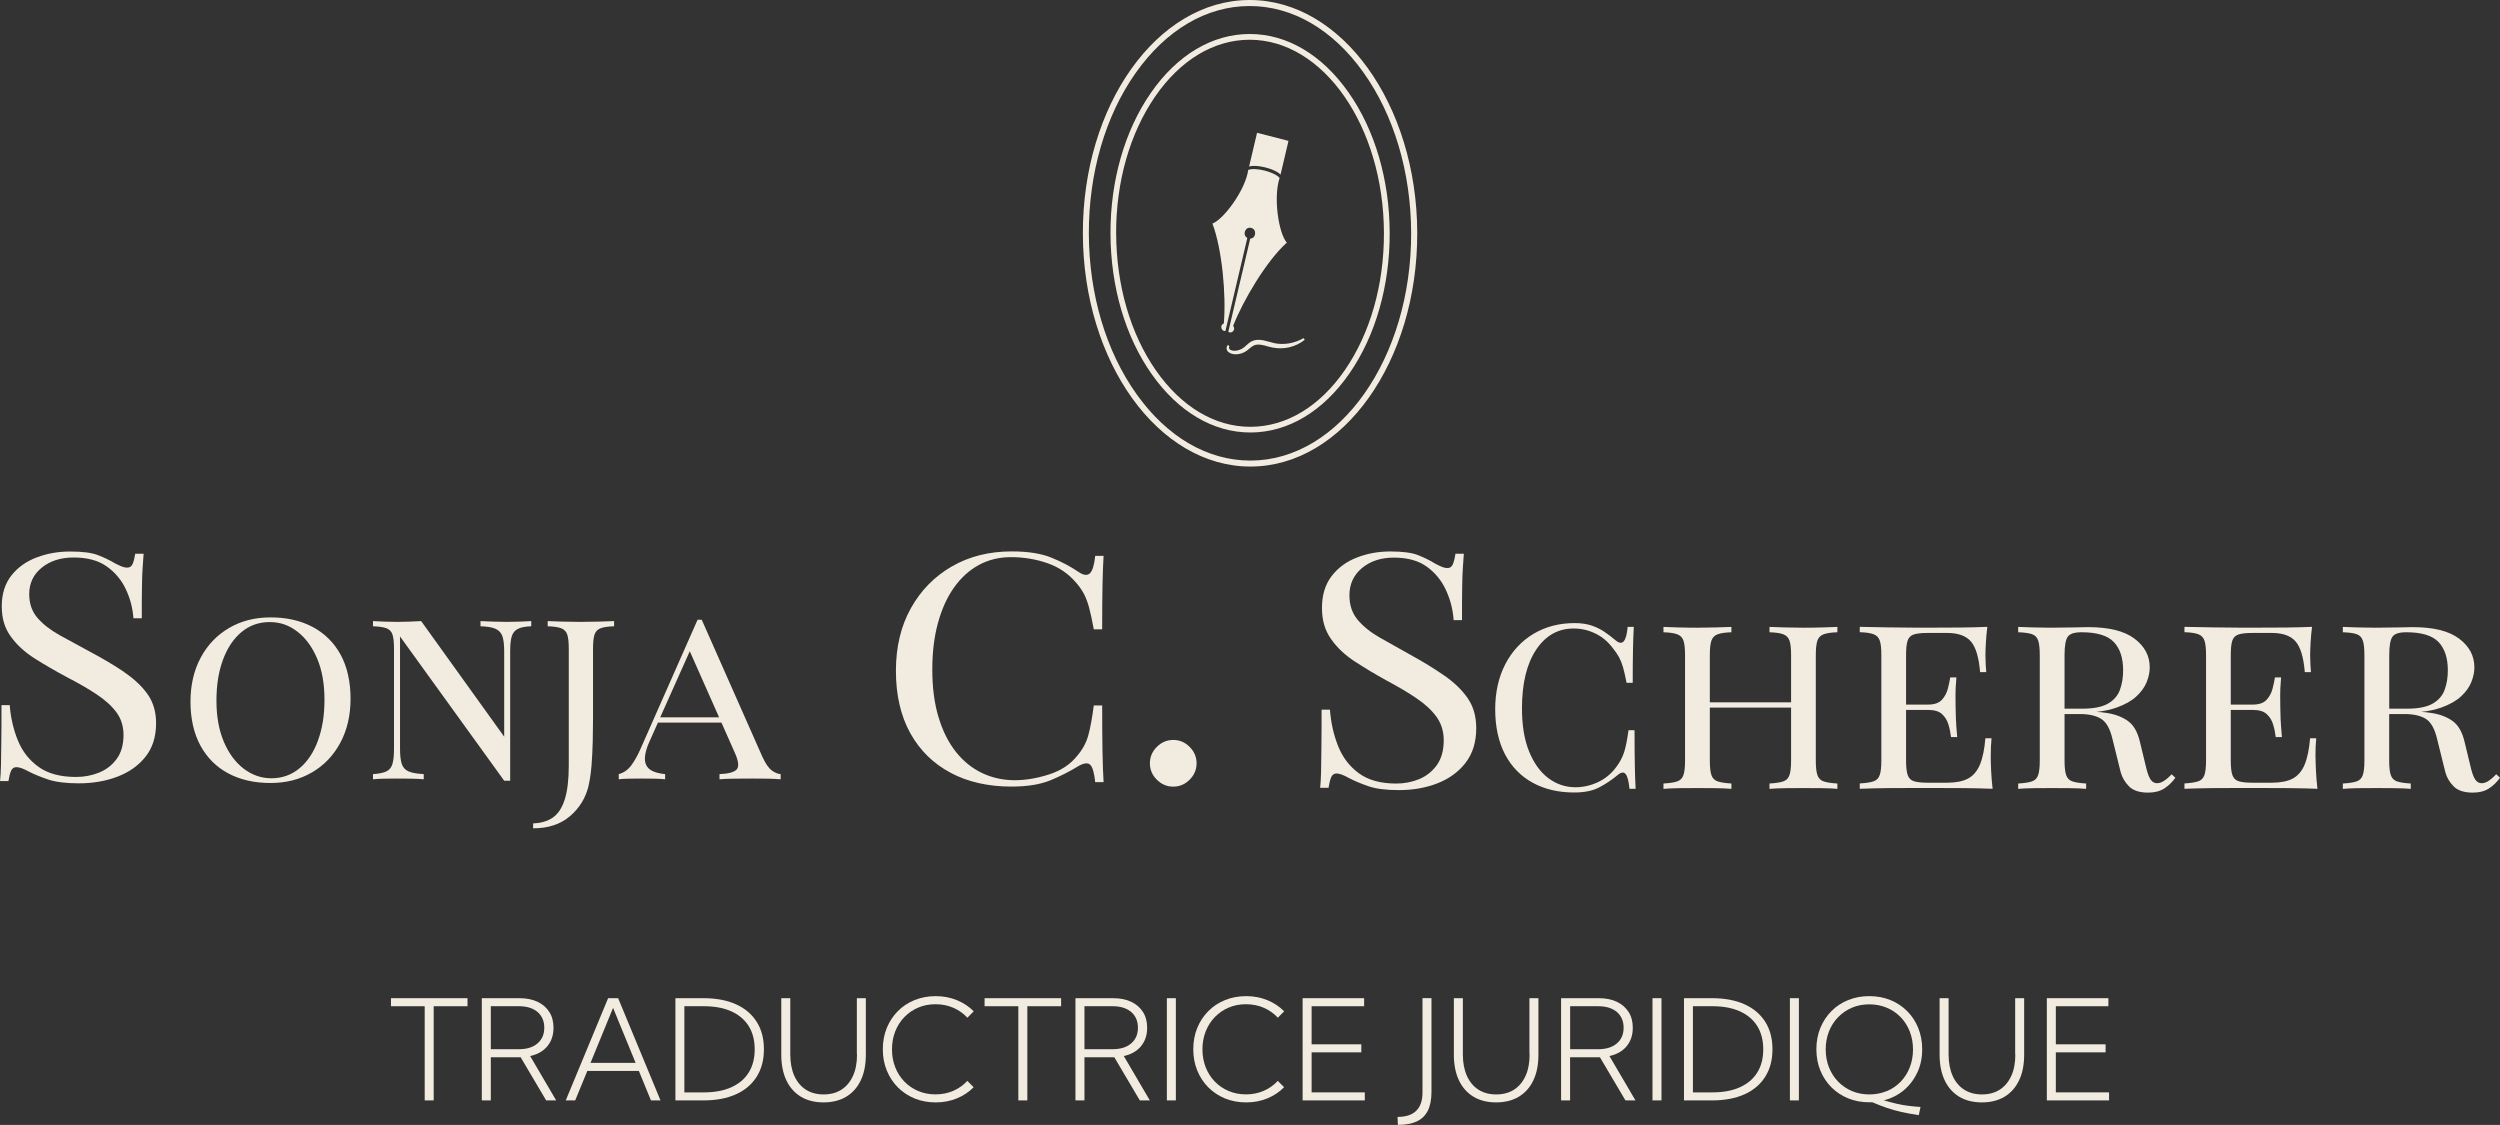 <?xml version="1.0" encoding="UTF-8"?>
<svg id="Calque_2" data-name="Calque 2" xmlns="http://www.w3.org/2000/svg" viewBox="0 0 439.02 197.55">
  <rect x="0" y="0" width="439.02" height="197.55" fill="#333333" stroke="none"/>
  <defs>
    <style>
      .cls-1 {
        fill: #f2ebdf;
      }
    </style>
  </defs>
  <g id="Calque_1-2" data-name="Calque 1">
    <g>
      <path class="cls-1" d="M208.91,131.16c-.81-.81-1.77-1.22-2.88-1.22s-2.07.41-2.88,1.22-1.22,1.77-1.22,2.88.41,2.07,1.22,2.88c.81.81,1.77,1.22,2.88,1.22s2.07-.41,2.88-1.22,1.22-1.77,1.22-2.88-.41-2.07-1.22-2.88Z"/>
      <path class="cls-1" d="M21.8,118.01c-1.73-1.17-3.7-2.34-5.92-3.52-1.92-1.03-3.7-2.01-5.34-2.91-1.64-.91-2.96-1.93-3.94-3.05-.98-1.13-1.47-2.53-1.47-4.19,0-1.92.74-3.48,2.21-4.66,1.47-1.19,3.34-1.78,5.6-1.78,2.39,0,4.32.52,5.79,1.56,1.47,1.04,2.59,2.37,3.36,4,.77,1.63,1.22,3.33,1.34,5.11h1.47c0-2.33,0-4.21.03-5.64.02-1.42.06-2.57.13-3.44s.12-1.62.16-2.25h-1.47c-.13.81-.29,1.42-.48,1.83s-.5.61-.93.61c-.3,0-.61-.06-.93-.19s-.74-.32-1.25-.58c-.85-.52-1.84-.99-2.94-1.42-1.11-.43-2.73-.64-4.87-.64s-4.05.34-5.89,1.03c-1.84.69-3.32,1.74-4.45,3.17-1.13,1.43-1.7,3.23-1.7,5.41s.52,3.84,1.57,5.3c1.05,1.46,2.44,2.75,4.19,3.86,1.75,1.11,3.63,2.2,5.63,3.27,2.01,1.04,3.76,2.04,5.25,3.03,1.49.98,2.66,2.04,3.49,3.16.83,1.13,1.25,2.45,1.25,3.97,0,1.74-.41,3.16-1.22,4.25-.81,1.09-1.85,1.89-3.11,2.39-1.26.5-2.59.75-4,.75-2.73,0-4.92-.58-6.56-1.75-1.64-1.17-2.86-2.71-3.65-4.64-.79-1.92-1.27-4-1.44-6.22H.26c0,2.59,0,4.74-.03,6.44-.02,1.7-.04,3.08-.06,4.14-.02,1.05-.08,1.97-.16,2.75h1.47c.13-.81.29-1.42.48-1.83.19-.41.5-.61.93-.61.51,0,1.24.26,2.18.78.94.48,2.07.94,3.39,1.39,1.32.44,3.11.67,5.38.67,2.47,0,4.74-.39,6.78-1.17,2.05-.78,3.69-1.94,4.93-3.5,1.24-1.55,1.86-3.52,1.86-5.88,0-2-.5-3.7-1.5-5.11-1-1.41-2.37-2.69-4.1-3.86Z"/>
      <path class="cls-1" d="M54.89,110.09c-2.1-1.11-4.56-1.67-7.36-1.67s-5.17.62-7.29,1.85c-2.12,1.24-3.78,2.96-4.98,5.19-1.2,2.23-1.81,4.82-1.81,7.77s.59,5.59,1.76,7.73c1.17,2.13,2.81,3.76,4.91,4.87,2.1,1.11,4.56,1.67,7.36,1.67s5.17-.62,7.29-1.85,3.78-2.96,4.98-5.19c1.2-2.22,1.81-4.81,1.81-7.77s-.59-5.63-1.76-7.75c-1.17-2.12-2.81-3.73-4.91-4.85ZM55.85,130.02c-.76,2.09-1.84,3.72-3.25,4.89-1.4,1.17-3.05,1.76-4.94,1.76-1.77,0-3.38-.56-4.85-1.67-1.46-1.11-2.63-2.69-3.5-4.73-.87-2.04-1.3-4.45-1.3-7.22s.38-5.11,1.14-7.18c.76-2.07,1.84-3.69,3.25-4.87,1.4-1.17,3.05-1.76,4.94-1.76s3.42.56,4.87,1.67c1.45,1.11,2.61,2.68,3.47,4.71.87,2.03,1.3,4.44,1.3,7.25s-.38,5.07-1.14,7.15Z"/>
      <path class="cls-1" d="M72.26,136.74c.88.02,1.6.05,2.15.11v-.91c-1.19-.06-2.08-.22-2.67-.48-.59-.26-.99-.7-1.19-1.32-.2-.62-.3-1.49-.3-2.58v-19.79l18.29,25.33h1.05v-22.72c0-1.13.09-2,.27-2.61.18-.61.54-1.05,1.07-1.33.53-.27,1.32-.43,2.36-.46v-.91c-.49.03-1.12.06-1.9.09-.78.03-1.56.05-2.35.05s-1.59-.02-2.49-.05c-.9-.03-1.62-.06-2.17-.09v.91c1.19.03,2.08.18,2.67.46.59.27.99.72,1.19,1.33.2.61.3,1.48.3,2.61v14.99l-14.58-20.3c-.58.03-1.23.06-1.97.09-.73.03-1.48.05-2.24.05s-1.53-.02-2.31-.05c-.78-.03-1.43-.06-1.94-.09v.91c1.03.03,1.82.15,2.35.34.53.2.89.56,1.07,1.1.18.53.27,1.36.27,2.49v17.65c0,1.1-.09,1.96-.27,2.58-.18.62-.54,1.07-1.07,1.32-.53.26-1.32.42-2.35.48v.91c.52-.06,1.16-.1,1.94-.11s1.55-.02,2.31-.02,1.63,0,2.51.02Z"/>
      <path class="cls-1" d="M103.35,138c.24-1.04.42-2.24.53-3.61.11-1.37.17-2.79.21-4.25.03-1.46.05-2.82.05-4.07v-12.16c0-1.13.09-1.96.27-2.49.18-.53.54-.9,1.08-1.1.53-.2,1.32-.31,2.35-.34v-.91c-.7.03-1.58.06-2.63.09-1.05.03-2.14.05-3.27.05s-2.21-.02-3.25-.05c-1.04-.03-1.87-.06-2.51-.09v.91c1.04.03,1.82.15,2.35.34.53.2.89.56,1.08,1.1.18.53.27,1.36.27,2.49v20.57c0,2.47-.24,4.44-.71,5.92-.47,1.48-1.17,2.54-2.1,3.18-.93.64-2.08.97-3.45,1.01v.87c2.65,0,4.81-.71,6.47-2.13,1.66-1.42,2.75-3.19,3.27-5.33Z"/>
      <path class="cls-1" d="M133.93,133.01l-10.7-24.18h-.73l-10.1,22.86c-.46,1.04-.98,1.94-1.55,2.72s-1.31,1.29-2.19,1.53v.91c.4-.06,1.03-.1,1.9-.11.87-.02,1.56-.02,2.08-.02.82,0,1.61,0,2.35.02.75.02,1.35.05,1.81.11v-.91c-.95-.09-1.69-.28-2.24-.55-.55-.27-.92-.65-1.12-1.12-.2-.47-.24-1.04-.14-1.71.11-.67.34-1.42.71-2.24l1.53-3.43h11.15l2.31,5.21c.7,1.52.82,2.53.37,3.02-.46.49-1.46.76-3.02.82v.91c.64-.06,1.48-.1,2.51-.11,1.04-.02,2.15-.02,3.34-.02.88,0,1.77,0,2.65.02.88.02,1.63.05,2.24.11v-.91c-.49-.03-1.01-.24-1.55-.64-.55-.4-1.08-1.16-1.6-2.29ZM115.94,125.97l5.19-11.61,5.15,11.61h-10.34Z"/>
      <path class="cls-1" d="M166.95,135.72c3.05,1.61,6.6,2.41,10.66,2.41,2.77,0,5.05-.37,6.82-1.09,1.77-.73,3.45-1.58,5.02-2.55.94-.52,1.61-.58,2.02-.17.4.41.69,1.42.86,3.03h1.47c-.09-1.42-.15-3.17-.19-5.25-.04-2.08-.06-4.82-.06-8.22h-1.47c-.3,2.28-.63,4.06-.99,5.33-.36,1.27-1.01,2.45-1.95,3.54-1.19,1.5-2.84,2.58-4.93,3.25-2.09.67-4.1,1.01-6.02,1.01-2.05,0-3.96-.42-5.73-1.26-1.77-.84-3.31-2.09-4.61-3.73-1.3-1.65-2.32-3.68-3.04-6.09-.73-2.41-1.09-5.19-1.09-8.33s.33-5.76.99-8.19c.66-2.43,1.6-4.51,2.82-6.23,1.22-1.72,2.67-3.04,4.35-3.96,1.69-.92,3.57-1.38,5.67-1.38,2.22,0,4.33.35,6.34,1.04,2,.69,3.67,1.81,4.99,3.34.6.67,1.08,1.35,1.44,2.02.36.67.67,1.49.93,2.44.26.95.53,2.24.83,3.84h1.47c0-3.26.02-5.87.06-7.86.04-1.98.11-3.67.19-5.05h-1.47c-.17,1.61-.48,2.63-.93,3.06-.45.43-1.1.37-1.95-.2-1.41-.97-3.02-1.82-4.83-2.55-1.81-.73-4.13-1.09-6.94-1.09-3.97,0-7.48.88-10.53,2.64-3.05,1.76-5.45,4.21-7.2,7.35-1.75,3.14-2.62,6.81-2.62,11s.84,7.91,2.53,10.94c1.69,3.03,4.05,5.35,7.11,6.96Z"/>
      <path class="cls-1" d="M257.38,133.93c1.24-1.6,1.86-3.62,1.86-6.06,0-2.06-.5-3.81-1.5-5.26-1-1.45-2.37-2.77-4.1-3.97-1.73-1.2-3.7-2.41-5.92-3.63-1.92-1.07-3.7-2.07-5.34-3-1.64-.93-2.96-1.98-3.94-3.14s-1.47-2.6-1.47-4.32c0-1.98.74-3.58,2.21-4.8,1.47-1.22,3.34-1.83,5.6-1.83,2.39,0,4.32.53,5.79,1.6,1.47,1.07,2.59,2.44,3.36,4.12.77,1.68,1.22,3.43,1.34,5.26h1.47c0-2.4,0-4.33.03-5.8.02-1.47.06-2.65.13-3.54s.12-1.67.16-2.32h-1.47c-.13.84-.29,1.47-.48,1.89s-.5.63-.93.63c-.3,0-.61-.07-.93-.2s-.74-.33-1.25-.6c-.85-.53-1.84-1.02-2.94-1.46s-2.73-.66-4.87-.66-4.05.35-5.89,1.06c-1.84.71-3.32,1.79-4.45,3.26-1.13,1.47-1.7,3.33-1.7,5.57s.52,3.95,1.57,5.46,2.44,2.83,4.19,3.97,3.63,2.27,5.63,3.37c2.01,1.07,3.76,2.1,5.25,3.12,1.49,1.01,2.66,2.1,3.49,3.26.83,1.16,1.25,2.52,1.25,4.09,0,1.79-.41,3.25-1.22,4.37-.81,1.12-1.85,1.94-3.11,2.46-1.26.51-2.59.77-4,.77-2.73,0-4.92-.6-6.56-1.8-1.64-1.2-2.86-2.79-3.65-4.77-.79-1.98-1.27-4.11-1.44-6.4h-1.47c0,2.67,0,4.88-.03,6.63-.02,1.75-.04,3.17-.06,4.26-.02,1.09-.08,2.03-.16,2.83h1.47c.13-.84.29-1.47.48-1.89.19-.42.5-.63.93-.63.51,0,1.24.27,2.18.8.94.5,2.07.97,3.39,1.43,1.32.46,3.11.69,5.38.69,2.47,0,4.74-.4,6.78-1.2,2.05-.8,3.69-2,4.93-3.6Z"/>
      <path class="cls-1" d="M287.06,128.23h-1.08c-.22,1.65-.48,2.94-.77,3.86-.3.92-.76,1.78-1.38,2.6-.87,1.19-1.95,2.07-3.23,2.67-1.28.59-2.59.89-3.93.89-1.75,0-3.33-.53-4.75-1.59-1.42-1.06-2.55-2.62-3.39-4.68-.84-2.06-1.26-4.58-1.26-7.58,0-4.37.83-7.8,2.48-10.29s3.85-3.74,6.6-3.74c1.34,0,2.62.3,3.83.89,1.22.59,2.26,1.48,3.13,2.67.4.5.74.99,1,1.47.26.48.5,1.07.7,1.75.2.69.41,1.61.63,2.76h1.08c0-2.49.02-4.49.05-5.99.03-1.5.08-2.77.14-3.84h-1.08c-.22,2.59-.92,3.38-2.1,2.38-.62-.53-1.28-1.03-1.97-1.5-.69-.47-1.45-.84-2.29-1.12-.84-.28-1.82-.42-2.95-.42-2.71,0-5.12.63-7.23,1.89-2.1,1.26-3.75,3.03-4.94,5.31-1.18,2.28-1.78,4.93-1.78,7.95s.58,5.72,1.73,7.91c1.15,2.18,2.77,3.84,4.86,4.98,2.09,1.14,4.52,1.71,7.3,1.71,1.78,0,3.24-.3,4.4-.91,1.15-.61,2.21-1.32,3.18-2.13.62-.53,1.1-.6,1.43-.21.33.39.55,1.26.68,2.6h1.08c-.06-1.09-.11-2.43-.14-4.02-.03-1.59-.05-3.68-.05-6.27Z"/>
      <path class="cls-1" d="M322.66,138.53v-.94c-1.06-.06-1.86-.19-2.41-.37s-.91-.56-1.1-1.12-.28-1.4-.28-2.53v-18.52c0-1.15.09-2,.28-2.55.19-.54.55-.92,1.1-1.12.55-.2,1.35-.32,2.41-.35v-.94c-.65.03-1.51.06-2.57.09-1.06.03-2.2.05-3.41.05-1.06,0-2.14-.02-3.23-.05s-2-.06-2.71-.09v.94c1.06.03,1.86.15,2.41.35.55.2.91.58,1.1,1.12.19.55.28,1.4.28,2.55v8.28h-14.27v-8.28c0-1.15.09-2,.28-2.55.19-.54.55-.92,1.1-1.12.55-.2,1.35-.32,2.41-.35v-.94c-.72.03-1.61.06-2.69.09-1.08.03-2.16.05-3.25.05-1.22,0-2.36-.02-3.42-.05s-1.92-.06-2.57-.09v.94c1.06.03,1.86.15,2.41.35.55.2.91.58,1.1,1.12.19.55.28,1.4.28,2.55v18.52c0,1.12-.09,1.97-.28,2.53-.19.56-.55.94-1.1,1.12-.55.19-1.35.31-2.41.37v.94c.65-.06,1.51-.1,2.57-.12,1.06-.02,2.2-.02,3.42-.02,1.09,0,2.17,0,3.25.02,1.08.02,1.97.05,2.69.12v-.94c-1.06-.06-1.86-.19-2.41-.37s-.91-.56-1.1-1.12-.28-1.4-.28-2.53v-9.31h14.27v9.31c0,1.12-.09,1.97-.28,2.53s-.55.94-1.1,1.12c-.55.19-1.35.31-2.41.37v.94c.72-.06,1.62-.1,2.71-.12,1.09-.02,2.17-.02,3.23-.02,1.22,0,2.35,0,3.41.02,1.06.02,1.92.05,2.57.12Z"/>
      <path class="cls-1" d="M349.92,138.53c-.13-1.09-.21-2.15-.26-3.18-.05-1.03-.07-1.81-.07-2.34,0-1.4.05-2.53.14-3.37h-1.08c-.16,1.93-.48,3.48-.96,4.63-.48,1.15-1.18,1.97-2.1,2.46-.92.48-2.14.72-3.67.72h-3.41c-1.06,0-1.86-.09-2.41-.26-.55-.17-.91-.54-1.1-1.1s-.28-1.4-.28-2.53v-8.89h3.88c1.09,0,1.9.24,2.43.73.53.48.9,1.08,1.12,1.8.22.72.37,1.47.47,2.24h1.08c-.13-1.43-.2-2.51-.23-3.23-.03-.72-.05-1.39-.05-2.01s0-1.29-.02-2.01c-.02-.72.04-1.79.16-3.23h-1.08c-.09.56-.23,1.22-.42,1.97-.19.75-.54,1.4-1.05,1.96-.51.56-1.32.84-2.41.84h-3.88v-8.7c0-1.15.09-2,.28-2.55.19-.54.55-.9,1.1-1.07.55-.17,1.35-.26,2.41-.26h3.41c1.93,0,3.33.5,4.19,1.5.86,1,1.39,2.79,1.61,5.38h1.08c-.03-.34-.06-.77-.09-1.29-.03-.52-.05-1.05-.05-1.61,0-.5.02-1.22.07-2.15.05-.94.13-1.9.26-2.9-1.37.06-2.92.1-4.65.12-1.73.02-3.28.02-4.65.02h-3.6c-1.5,0-3.08-.02-4.75-.05-1.67-.03-3.25-.06-4.75-.09v.94c1.06.03,1.86.15,2.41.35.55.2.91.58,1.1,1.12.19.55.28,1.4.28,2.55v18.52c0,1.12-.09,1.97-.28,2.53-.19.56-.55.94-1.1,1.12-.55.19-1.35.31-2.41.37v.94c1.5-.06,3.08-.1,4.75-.12,1.67-.02,3.25-.02,4.75-.02h3.6c1.5,0,3.2,0,5.1.02,1.9.02,3.62.05,5.15.12Z"/>
      <path class="cls-1" d="M380.12,137.05c-.45.33-.9.49-1.33.49-.47,0-.85-.23-1.15-.68-.3-.45-.57-1.22-.82-2.32l-1.03-4.26c-.41-1.75-1.12-2.98-2.15-3.7-1.03-.72-2.31-1.19-3.84-1.4-.56-.09-1.11-.15-1.64-.16,1.36-.16,2.55-.41,3.55-.77,1.47-.53,2.62-1.18,3.46-1.96.84-.78,1.44-1.61,1.8-2.5.36-.89.54-1.75.54-2.6,0-2.03-.9-3.71-2.69-5.05-1.79-1.34-4.5-2.01-8.12-2.01-.5,0-1.38.02-2.64.05-1.26.03-2.58.05-3.95.05-1.03,0-2.07-.02-3.13-.05s-1.92-.06-2.57-.09v.94c1.06.03,1.86.14,2.41.33.55.19.91.56,1.1,1.12.19.56.28,1.42.28,2.57v18.52c0,1.12-.09,1.97-.28,2.53-.19.56-.55.94-1.1,1.12-.55.19-1.35.31-2.41.37v.94c.65-.06,1.51-.1,2.57-.12,1.06-.02,2.2-.02,3.42-.02,1.09,0,2.17,0,3.25.02,1.08.02,1.97.05,2.69.12v-.94c-1.06-.06-1.86-.19-2.41-.37-.55-.19-.91-.56-1.1-1.12-.19-.56-.28-1.4-.28-2.53v-8.18h2.67c1.56,0,2.8.27,3.72.82.92.55,1.6,1.74,2.03,3.58l1.45,5.85c.25.9.73,1.72,1.45,2.45.72.73,1.84,1.1,3.37,1.1,1.12,0,2.06-.24,2.81-.72.75-.48,1.4-1.11,1.96-1.89l-.65-.61c-.37.41-.79.77-1.24,1.1ZM362.55,124.45v-9.4c0-1.62.19-2.7.56-3.23.37-.53,1.18-.79,2.43-.79,2.68,0,4.57.57,5.66,1.71,1.09,1.14,1.64,2.8,1.64,4.98,0,1.25-.19,2.39-.56,3.41-.37,1.03-1.08,1.84-2.1,2.43-1.03.59-2.53.89-4.49.89h-3.13Z"/>
      <path class="cls-1" d="M406.61,133.01c0-1.4.05-2.53.14-3.37h-1.08c-.16,1.93-.48,3.48-.96,4.63-.48,1.15-1.18,1.97-2.1,2.46-.92.48-2.14.72-3.67.72h-3.41c-1.06,0-1.86-.09-2.41-.26-.55-.17-.91-.54-1.1-1.1-.19-.56-.28-1.4-.28-2.53v-8.89h3.88c1.09,0,1.9.24,2.43.73.53.48.9,1.08,1.12,1.8.22.72.37,1.47.47,2.24h1.08c-.13-1.43-.2-2.51-.23-3.23-.03-.72-.05-1.39-.05-2.01s0-1.29-.02-2.01c-.02-.72.04-1.79.16-3.23h-1.08c-.09.56-.23,1.22-.42,1.97-.19.75-.54,1.4-1.05,1.96-.51.56-1.32.84-2.41.84h-3.88v-8.7c0-1.15.09-2,.28-2.55.19-.54.55-.9,1.1-1.07.55-.17,1.35-.26,2.41-.26h3.41c1.93,0,3.33.5,4.19,1.5.86,1,1.4,2.79,1.61,5.38h1.08c-.03-.34-.06-.77-.09-1.29-.03-.52-.05-1.05-.05-1.61,0-.5.02-1.22.07-2.15.05-.94.13-1.9.26-2.9-1.37.06-2.92.1-4.65.12-1.73.02-3.28.02-4.65.02h-3.6c-1.5,0-3.08-.02-4.75-.05-1.67-.03-3.25-.06-4.75-.09v.94c1.06.03,1.86.15,2.41.35.55.2.91.58,1.1,1.12.19.55.28,1.4.28,2.55v18.52c0,1.12-.09,1.97-.28,2.53-.19.56-.55.94-1.1,1.12s-1.35.31-2.41.37v.94c1.5-.06,3.08-.1,4.75-.12,1.67-.02,3.25-.02,4.75-.02h3.6c1.5,0,3.2,0,5.1.02,1.9.02,3.62.05,5.15.12-.13-1.09-.21-2.15-.26-3.18-.05-1.03-.07-1.81-.07-2.34Z"/>
      <path class="cls-1" d="M438.37,135.95c-.37.41-.79.77-1.24,1.1-.45.33-.9.49-1.33.49-.47,0-.85-.23-1.15-.68-.3-.45-.57-1.22-.82-2.32l-1.03-4.26c-.41-1.75-1.12-2.98-2.15-3.7-1.03-.72-2.31-1.19-3.84-1.4-.56-.09-1.11-.15-1.64-.16,1.36-.16,2.55-.41,3.55-.77,1.47-.53,2.62-1.18,3.46-1.96.84-.78,1.44-1.61,1.8-2.5.36-.89.54-1.75.54-2.6,0-2.03-.9-3.71-2.69-5.05-1.79-1.34-4.5-2.01-8.12-2.01-.5,0-1.38.02-2.64.05-1.26.03-2.58.05-3.95.05-1.03,0-2.07-.02-3.13-.05s-1.92-.06-2.57-.09v.94c1.06.03,1.86.14,2.41.33.55.19.91.56,1.1,1.12.19.56.28,1.42.28,2.57v18.52c0,1.12-.09,1.97-.28,2.53-.19.56-.55.94-1.1,1.12-.55.19-1.35.31-2.41.37v.94c.65-.06,1.51-.1,2.57-.12,1.06-.02,2.2-.02,3.42-.02,1.09,0,2.17,0,3.25.02,1.08.02,1.97.05,2.69.12v-.94c-1.06-.06-1.86-.19-2.41-.37-.55-.19-.91-.56-1.1-1.12-.19-.56-.28-1.4-.28-2.53v-8.18h2.67c1.56,0,2.8.27,3.72.82.92.55,1.6,1.74,2.03,3.58l1.45,5.85c.25.9.73,1.72,1.45,2.45.72.73,1.84,1.1,3.37,1.1,1.12,0,2.06-.24,2.81-.72.75-.48,1.4-1.11,1.96-1.89l-.65-.61ZM419.57,124.45v-9.4c0-1.62.19-2.7.56-3.23.37-.53,1.18-.79,2.43-.79,2.68,0,4.57.57,5.66,1.71,1.09,1.14,1.64,2.8,1.64,4.98,0,1.25-.19,2.39-.56,3.41-.37,1.03-1.08,1.84-2.1,2.43-1.03.59-2.53.89-4.49.89h-3.13Z"/>
      <polygon class="cls-1" points="68.66 176.7 74.58 176.7 74.58 193.24 76.16 193.24 76.16 176.7 82.1 176.7 82.1 175.29 68.66 175.29 68.66 176.7"/>
      <path class="cls-1" d="M96.11,183.73c.73-.87,1.09-1.95,1.09-3.25,0-1.07-.24-1.99-.73-2.76-.49-.77-1.18-1.37-2.07-1.8-.89-.42-1.96-.63-3.18-.63h-6.61v17.95h1.58v-7.58h5.24l4.48,7.58h1.76l-4.57-7.79c1.28-.28,2.29-.85,3.02-1.72ZM91.13,184.25h-4.94v-7.55h4.94c1.38,0,2.47.34,3.26,1.01.79.68,1.19,1.6,1.19,2.77s-.4,2.08-1.2,2.76c-.8.68-1.88,1.01-3.26,1.01Z"/>
      <path class="cls-1" d="M106.79,175.29l-7.44,17.95h1.66l2.13-5.18h9.05l2.12,5.18h1.68l-7.44-17.95h-1.75ZM103.7,186.65l3.96-9.66,3.96,9.66h-7.92Z"/>
      <path class="cls-1" d="M129.24,176.36c-1.58-.71-3.48-1.07-5.7-1.07h-4.93v17.95h4.93c2.22,0,4.12-.36,5.7-1.07s2.79-1.74,3.64-3.09,1.27-2.95,1.27-4.82-.42-3.48-1.27-4.82-2.06-2.37-3.64-3.08ZM131.48,188.34c-.7,1.13-1.72,1.99-3.05,2.59-1.33.6-2.93.9-4.81.9h-3.44v-15.13h3.44c1.87,0,3.48.3,4.81.9,1.33.6,2.34,1.46,3.05,2.59.7,1.13,1.05,2.49,1.05,4.08s-.35,2.95-1.05,4.07Z"/>
      <path class="cls-1" d="M150.5,185.15c0,1.47-.23,2.73-.71,3.78s-1.14,1.85-2.02,2.42c-.87.56-1.92.84-3.13.84s-2.26-.28-3.13-.84c-.87-.56-1.55-1.37-2.02-2.42-.47-1.05-.71-2.31-.71-3.78v-9.86h-1.58v9.93c0,1.74.3,3.24.89,4.49s1.45,2.21,2.55,2.88c1.11.67,2.44,1,3.99,1s2.88-.34,3.98-1c1.11-.67,1.96-1.63,2.55-2.88.6-1.25.89-2.75.89-4.49v-9.93h-1.58v9.86Z"/>
      <path class="cls-1" d="M158.82,178.6c.69-.71,1.5-1.27,2.43-1.66.93-.4,1.95-.59,3.05-.59s2.18.21,3.13.63c.95.42,1.77,1,2.45,1.74l1.11-1.13c-.82-.83-1.8-1.48-2.94-1.95-1.14-.47-2.38-.71-3.72-.71s-2.59.23-3.72.69c-1.13.46-2.12,1.11-2.95,1.95-.83.84-1.48,1.83-1.94,2.96-.46,1.14-.69,2.38-.69,3.73s.23,2.58.69,3.71c.46,1.14,1.11,2.13,1.94,2.97.83.84,1.82,1.49,2.95,1.96,1.13.46,2.37.69,3.72.69s2.58-.24,3.72-.71c1.14-.47,2.12-1.13,2.93-1.96l-1.11-1.11c-.68.74-1.49,1.32-2.45,1.74s-2,.63-3.13.63-2.12-.2-3.05-.59c-.93-.4-1.74-.95-2.43-1.66s-1.22-1.55-1.6-2.51c-.38-.96-.57-2.01-.57-3.15s.19-2.19.57-3.15c.38-.96.91-1.8,1.6-2.51Z"/>
      <polygon class="cls-1" points="172.9 176.7 178.83 176.7 178.83 193.24 180.41 193.24 180.41 176.7 186.34 176.7 186.34 175.29 172.9 175.29 172.9 176.7"/>
      <path class="cls-1" d="M200.36,183.73c.73-.87,1.09-1.95,1.09-3.25,0-1.07-.24-1.99-.73-2.76-.49-.77-1.18-1.37-2.07-1.8-.89-.42-1.96-.63-3.18-.63h-6.61v17.95h1.58v-7.58h5.24l4.48,7.58h1.76l-4.57-7.79c1.28-.28,2.29-.85,3.02-1.72ZM195.38,184.25h-4.94v-7.55h4.94c1.38,0,2.47.34,3.26,1.01.79.68,1.19,1.6,1.19,2.77s-.4,2.08-1.2,2.76c-.8.68-1.88,1.01-3.26,1.01Z"/>
      <rect class="cls-1" x="204.91" y="175.29" width="1.58" height="17.95"/>
      <path class="cls-1" d="M213.34,178.6c.69-.71,1.5-1.27,2.43-1.66.93-.4,1.95-.59,3.05-.59s2.18.21,3.13.63c.95.42,1.77,1,2.45,1.74l1.11-1.13c-.82-.83-1.8-1.48-2.94-1.95-1.14-.47-2.38-.71-3.72-.71s-2.59.23-3.72.69c-1.13.46-2.12,1.11-2.95,1.95-.83.84-1.48,1.83-1.94,2.96-.46,1.14-.69,2.38-.69,3.73s.23,2.58.69,3.71c.46,1.14,1.11,2.13,1.94,2.97.83.84,1.82,1.49,2.95,1.96,1.13.46,2.37.69,3.72.69s2.58-.24,3.72-.71c1.14-.47,2.12-1.13,2.93-1.96l-1.11-1.11c-.68.74-1.49,1.32-2.45,1.74s-2,.63-3.13.63-2.12-.2-3.05-.59c-.93-.4-1.74-.95-2.43-1.66s-1.22-1.55-1.6-2.51c-.38-.96-.57-2.01-.57-3.15s.19-2.19.57-3.15c.38-.96.91-1.8,1.6-2.51Z"/>
      <polygon class="cls-1" points="230.33 184.8 239.06 184.8 239.06 183.39 230.33 183.39 230.33 176.7 239.55 176.7 239.55 175.29 228.75 175.29 228.75 193.24 239.67 193.24 239.67 191.83 230.33 191.83 230.33 184.8"/>
      <path class="cls-1" d="M249.8,191.86c0,1.41-.36,2.48-1.1,3.2-.73.72-1.82,1.08-3.28,1.08l.06,1.4c1.36,0,2.48-.21,3.34-.62s1.51-1.05,1.93-1.9c.42-.86.63-1.95.63-3.28v-16.46h-1.58v16.58Z"/>
      <path class="cls-1" d="M268.61,185.15c0,1.47-.23,2.73-.71,3.78s-1.14,1.85-2.02,2.42c-.87.56-1.92.84-3.13.84s-2.26-.28-3.13-.84c-.87-.56-1.55-1.37-2.02-2.42-.47-1.05-.71-2.31-.71-3.78v-9.86h-1.58v9.93c0,1.74.3,3.24.89,4.49s1.45,2.21,2.55,2.88c1.11.67,2.44,1,3.99,1s2.88-.34,3.98-1c1.11-.67,1.96-1.63,2.55-2.88.6-1.25.89-2.75.89-4.49v-9.93h-1.58v9.86Z"/>
      <path class="cls-1" d="M285.64,183.73c.73-.87,1.09-1.95,1.09-3.25,0-1.07-.24-1.99-.73-2.76-.49-.77-1.18-1.37-2.07-1.8-.89-.42-1.96-.63-3.18-.63h-6.61v17.95h1.58v-7.58h5.24l4.48,7.58h1.76l-4.57-7.79c1.28-.28,2.29-.85,3.02-1.72ZM280.67,184.25h-4.94v-7.55h4.94c1.38,0,2.47.34,3.26,1.01.79.68,1.19,1.6,1.19,2.77s-.4,2.08-1.2,2.76c-.8.68-1.88,1.01-3.26,1.01Z"/>
      <rect class="cls-1" x="290.19" y="175.29" width="1.58" height="17.95"/>
      <path class="cls-1" d="M306.35,176.36c-1.58-.71-3.48-1.07-5.7-1.07h-4.93v17.95h4.93c2.22,0,4.12-.36,5.7-1.07s2.79-1.74,3.64-3.09,1.27-2.95,1.27-4.82-.42-3.48-1.27-4.82-2.06-2.37-3.64-3.08ZM308.59,188.34c-.7,1.13-1.72,1.99-3.05,2.59-1.33.6-2.93.9-4.81.9h-3.44v-15.13h3.44c1.87,0,3.48.3,4.81.9,1.33.6,2.34,1.46,3.05,2.59.7,1.13,1.05,2.49,1.05,4.08s-.35,2.95-1.05,4.07Z"/>
      <rect class="cls-1" x="314.32" y="175.29" width="1.58" height="17.95"/>
      <path class="cls-1" d="M336.7,188.35c.57-1.23.85-2.6.85-4.09,0-1.35-.23-2.59-.69-3.73-.46-1.14-1.1-2.12-1.94-2.96-.83-.84-1.82-1.49-2.94-1.95-1.13-.46-2.36-.69-3.71-.69s-2.59.23-3.72.69c-1.13.46-2.12,1.11-2.95,1.95-.83.84-1.48,1.83-1.94,2.96-.46,1.14-.69,2.38-.69,3.73s.23,2.58.69,3.71c.46,1.14,1.11,2.12,1.94,2.96.83.84,1.82,1.49,2.95,1.95,1.13.46,2.37.69,3.72.69h.54c.89.38,1.73.71,2.53.98.79.27,1.63.51,2.52.71.89.2,1.92.39,3.09.57l.31-1.44c-.75-.05-1.46-.11-2.13-.2-.67-.08-1.35-.2-2.04-.36s-1.45-.36-2.28-.6c1.34-.34,2.51-.94,3.52-1.78,1.01-.85,1.8-1.89,2.36-3.12ZM331.33,191.6c-.93.39-1.96.59-3.06.59s-2.12-.2-3.05-.59c-.93-.4-1.75-.95-2.43-1.66-.69-.71-1.23-1.55-1.61-2.51s-.57-2.01-.57-3.15.19-2.19.57-3.15.92-1.8,1.61-2.51c.69-.71,1.5-1.27,2.43-1.66.93-.4,1.95-.59,3.05-.59s2.13.2,3.06.59c.93.39,1.75.95,2.44,1.66.69.71,1.22,1.55,1.6,2.52.38.97.57,2.02.57,3.15s-.19,2.18-.57,3.15-.91,1.8-1.6,2.52c-.69.71-1.5,1.27-2.44,1.66Z"/>
      <path class="cls-1" d="M353.91,185.15c0,1.47-.23,2.73-.71,3.78s-1.14,1.85-2.02,2.42c-.87.56-1.92.84-3.13.84s-2.26-.28-3.13-.84c-.87-.56-1.55-1.37-2.02-2.42-.47-1.05-.71-2.31-.71-3.78v-9.86h-1.58v9.93c0,1.74.3,3.24.89,4.49s1.45,2.21,2.55,2.88c1.11.67,2.44,1,3.99,1s2.88-.34,3.98-1c1.11-.67,1.96-1.63,2.55-2.88.6-1.25.89-2.75.89-4.49v-9.93h-1.58v9.86Z"/>
      <polygon class="cls-1" points="361.02 184.8 369.76 184.8 369.76 183.39 361.02 183.39 361.02 176.7 370.25 176.7 370.25 175.29 359.44 175.29 359.44 193.24 370.37 193.24 370.37 191.83 361.02 191.83 361.02 184.8"/>
      <path class="cls-1" d="M224.87,30.67c.47-1.98.93-3.95,1.4-5.93l-5.52-1.42-1.4,5.93c1.17-.45,4.6.38,5.52,1.42Z"/>
      <path class="cls-1" d="M214.9,56.82c-.72.22-.47,1.4.29,1.31.07-.31,3.68-15.63,3.85-16.35-.94-.5-.37-2.05.67-1.76,1.04.24.88,1.86-.16,1.88-.13.57-3.82,16.24-3.85,16.36.64.46,1.38-.47.84-1.02,1.81-4.61,5.91-11.47,9.43-14.63-1.47-1.71-2.38-8.02-1.26-11.36-.93-1.09-4.29-1.9-5.51-1.41-.48,3.5-4.32,8.7-6.29,9.42,1.7,4.46,2.44,12.6,2,17.56Z"/>
      <path class="cls-1" d="M223.72,60.24c-.29-.06-.58-.14-.88-.23-.3-.09-.61-.17-.94-.24-.85-.18-1.54-.12-2.1.17-.36.19-.66.45-.94.71-.2.18-.38.35-.58.48-.67.45-1.71.66-2.31.25-.08-.07-.14-.19-.15-.31,0-.06,0-.16.08-.23l-.23-.27c-.16.11-.25.29-.27.5-.02.25.07.5.24.68.36.33.85.47,1.37.47.57,0,1.18-.17,1.65-.45.28-.16.52-.36.75-.56.25-.21.49-.41.75-.53.4-.2.91-.22,1.57-.08h0c.28.05.55.13.83.21.32.09.65.18.99.24,1.97.37,4.05-.14,5.57-1.38l-.2-.29c-1.63.93-3.47,1.24-5.21.87Z"/>
      <path class="cls-1" d="M219.57,75.95h.06c6.55-.02,12.7-3.69,17.32-10.34,4.6-6.63,7.12-15.41,7.09-24.73s-2.6-18.09-7.25-24.68c-4.64-6.6-10.79-10.23-17.32-10.23h-.06c-6.55.02-12.7,3.69-17.31,10.34-4.6,6.63-7.12,15.41-7.09,24.73s2.6,18.09,7.25,24.68,10.79,10.23,17.32,10.23ZM196,41.04c-.03-9.08,2.4-17.62,6.84-24.07,4.42-6.43,10.31-9.97,16.57-9.99h.05c12.94,0,23.51,15.2,23.57,33.91.03,9.08-2.4,17.62-6.84,24.07-4.42,6.43-10.31,9.97-16.57,9.99h-.05c-6.24,0-12.12-3.51-16.57-9.89-4.48-6.42-6.96-14.95-6.99-24.02Z"/>
      <path class="cls-1" d="M219.58,81.93h.07c16.19-.05,29.3-18.47,29.23-41.06-.07-22.56-13.26-40.87-29.42-40.87h-.07c-16.19.05-29.3,18.47-29.23,41.06.07,22.56,13.26,40.88,29.42,40.87ZM191.21,41.05c-.03-10.65,2.89-20.69,8.23-28.25,5.33-7.55,12.41-11.72,19.94-11.74h.07c7.51,0,14.6,4.12,19.95,11.62,5.39,7.53,8.37,17.55,8.41,28.2.07,22-12.57,39.95-28.17,40h-.06c-7.51,0-14.6-4.12-19.96-11.62-5.39-7.53-8.37-17.55-8.41-28.2Z"/>
    </g>
  </g>
</svg>